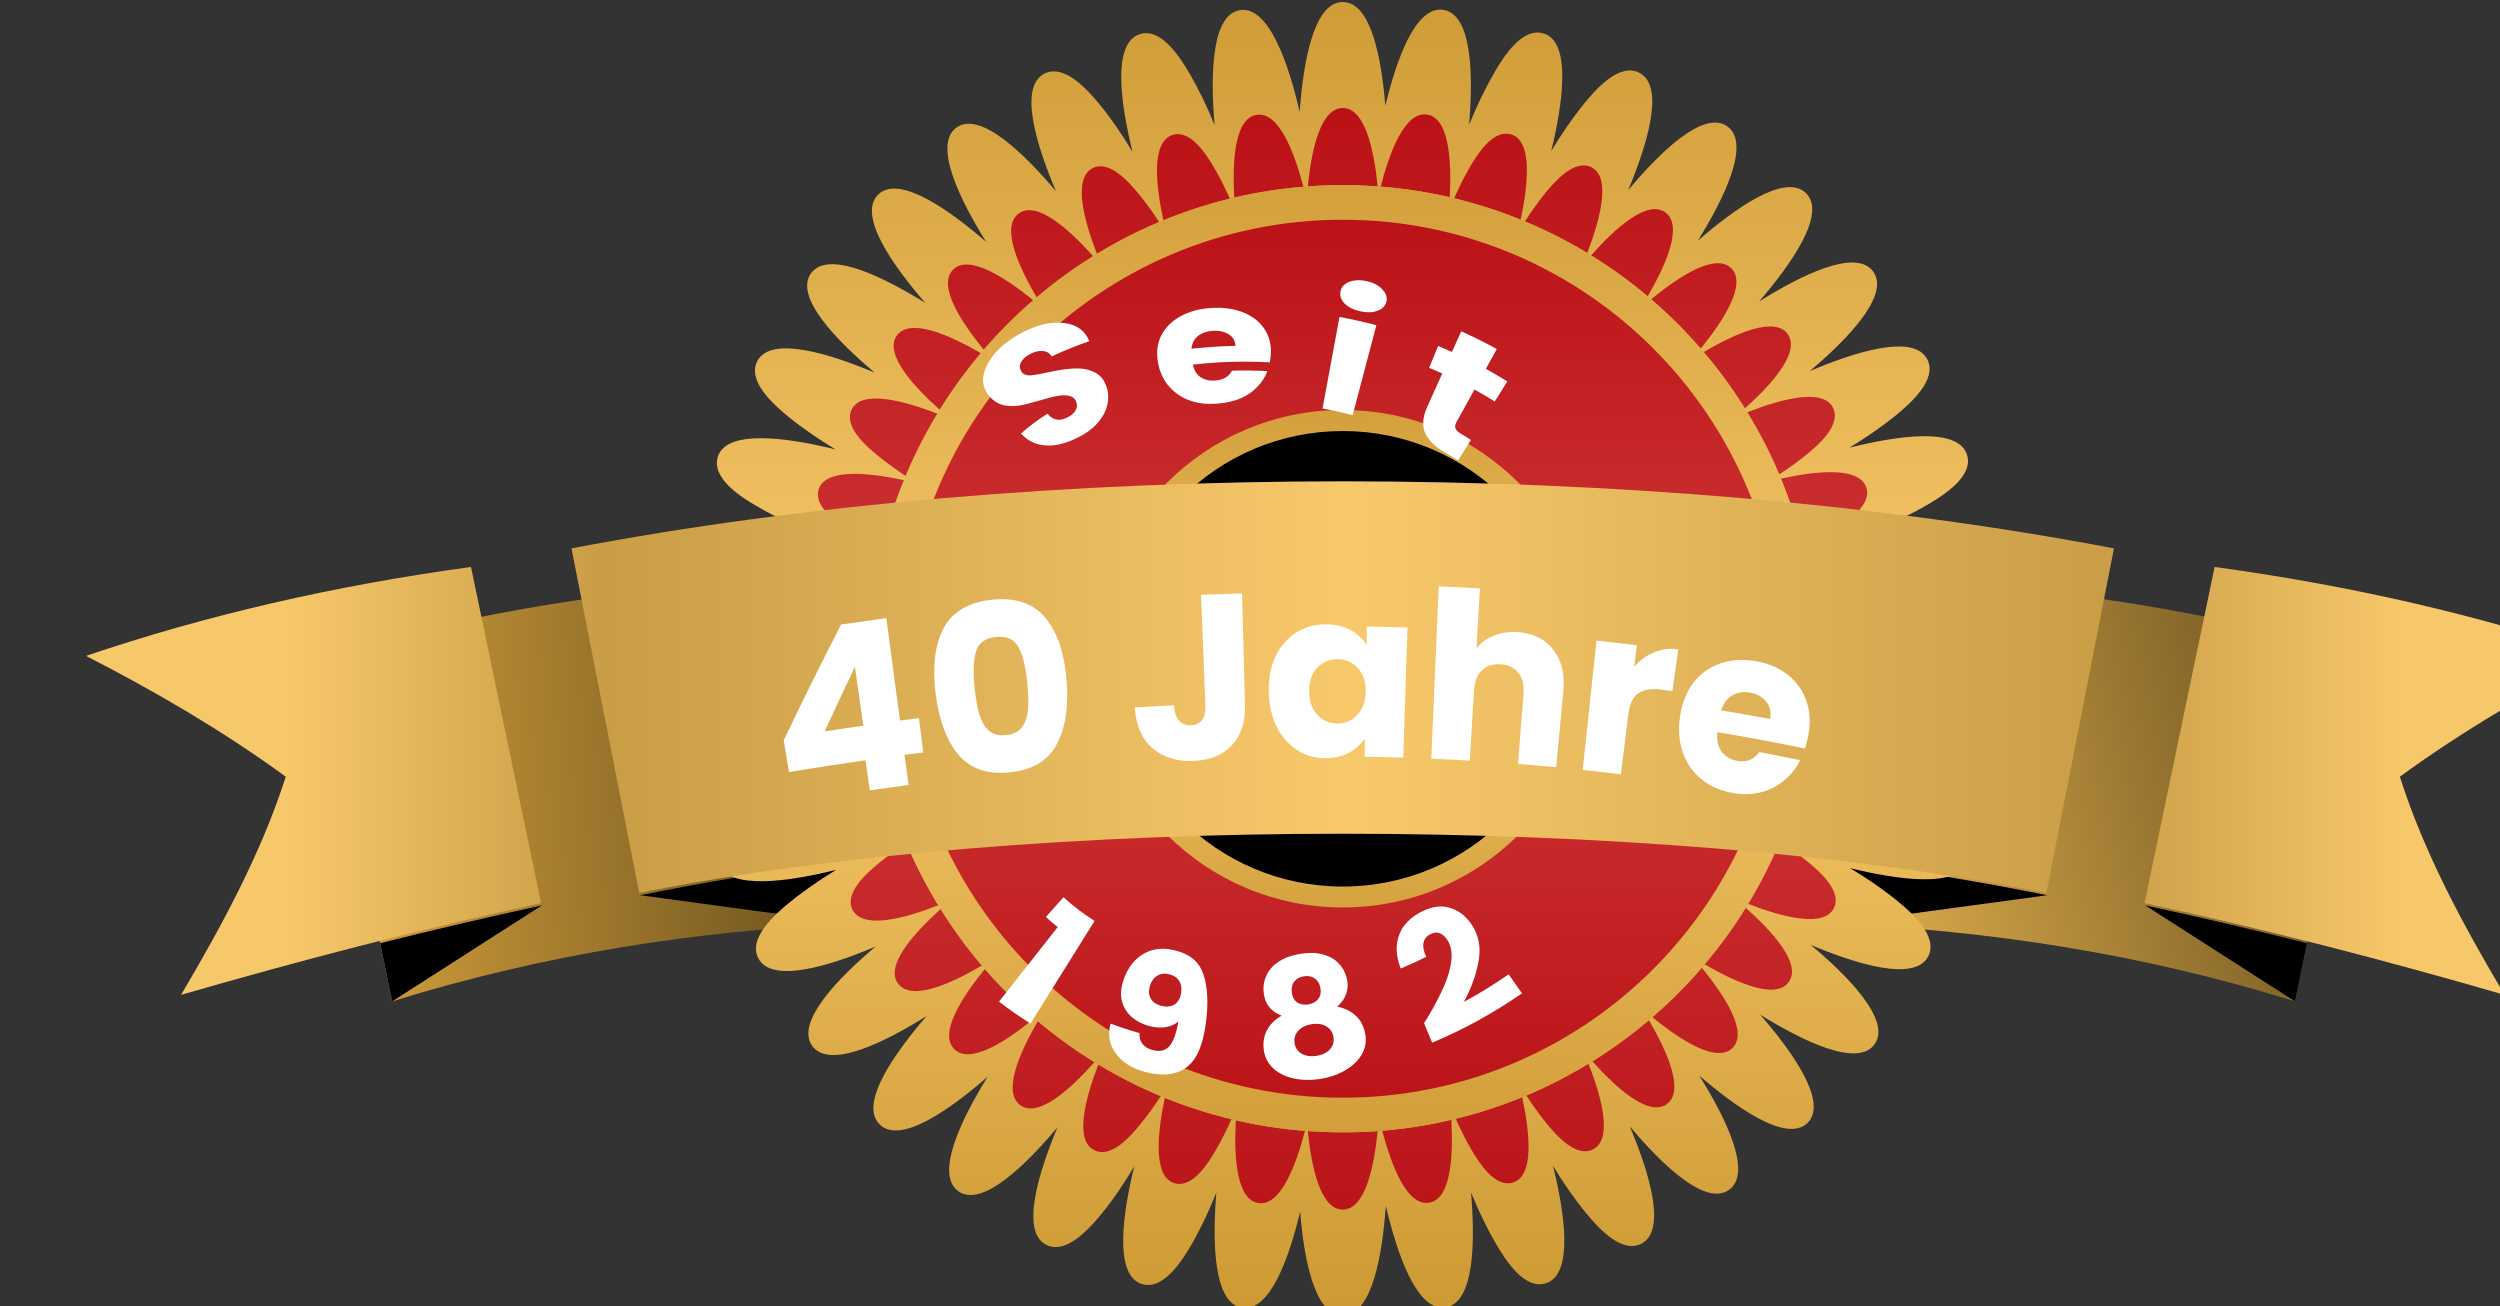 <?xml version="1.0" encoding="UTF-8" standalone="no"?>
<svg
   xmlns:dc="http://purl.org/dc/elements/1.1/"
   xmlns:cc="http://creativecommons.org/ns#"
   xmlns:rdf="http://www.w3.org/1999/02/22-rdf-syntax-ns#"
   xmlns:svg="http://www.w3.org/2000/svg"
   xmlns="http://www.w3.org/2000/svg"
   xmlns:sodipodi="http://sodipodi.sourceforge.net/DTD/sodipodi-0.dtd"
   xmlns:inkscape="http://www.inkscape.org/namespaces/inkscape"
   width="400mm"
   height="209mm"
   viewBox="0 0 400 209"
   version="1.1"
   id="svg1247"
   inkscape:version="1.0.2 (e86c870879, 2021-01-15)"
   sodipodi:docname="banner_40Jahre.svg">
  <rect x="0" y="0" width="400" height="209" fill="#333333" stroke="none"/>
  <defs
     id="defs1241">
    <linearGradient
       id="id7"
       gradientUnits="userSpaceOnUse"
       x1="2473.39"
       y1="9812.93"
       x2="5611.07"
       y2="9629.64">
      <stop
         offset="0"
         style="stop-opacity:1; stop-color:#D29F3B"
         id="stop1258" />
      <stop
         offset="1"
         style="stop-opacity:1; stop-color:#6B511E"
         id="stop1260" />
    </linearGradient>
    <linearGradient
       id="id2"
       gradientUnits="userSpaceOnUse"
       x1="15297.6"
       y1="9354.64"
       x2="12190.1"
       y2="10087.9">
      <stop
         offset="0"
         style="stop-opacity:1; stop-color:#6B521F"
         id="stop1225" />
      <stop
         offset="1"
         style="stop-opacity:1; stop-color:#DBAB4B"
         id="stop1227" />
    </linearGradient>
    <linearGradient
       id="id3"
       gradientUnits="userSpaceOnUse"
       x1="8900.35"
       y1="4691.81"
       x2="8900.35"
       y2="13108.9"
       gradientTransform="matrix(0.329,0,0,0.329,33266.846,11036.76)">
      <stop
         offset="0"
         style="stop-opacity:1; stop-color:#CF9C37"
         id="stop1230" />
      <stop
         offset="0.502"
         style="stop-opacity:1; stop-color:#F8C96B"
         id="stop1232" />
      <stop
         offset="1"
         style="stop-opacity:1; stop-color:#CC9932"
         id="stop1234" />
    </linearGradient>
    <linearGradient
       id="id5"
       gradientUnits="userSpaceOnUse"
       x1="8900.34"
       y1="5371.14"
       x2="8900.34"
       y2="12429.5"
       gradientTransform="matrix(0.329,0,0,0.329,33266.846,11036.76)">
      <stop
         offset="0"
         style="stop-opacity:1; stop-color:#BA1116"
         id="stop1244" />
      <stop
         offset="0.51"
         style="stop-opacity:1; stop-color:#CF3838"
         id="stop1246" />
      <stop
         offset="1"
         style="stop-opacity:1; stop-color:#BA1419"
         id="stop1248" />
    </linearGradient>
    <linearGradient
       id="id1"
       gradientUnits="userSpaceOnUse"
       x1="8900.35"
       y1="5865.31"
       x2="8900.35"
       y2="11935.4"
       gradientTransform="matrix(0.329,0,0,0.329,33266.846,11036.76)">
      <stop
         offset="0"
         style="stop-opacity:1; stop-color:#D3A03C"
         id="stop1218" />
      <stop
         offset="0.502"
         style="stop-opacity:1; stop-color:#F8C86A"
         id="stop1220" />
      <stop
         offset="1"
         style="stop-opacity:1; stop-color:#D19E39"
         id="stop1222" />
    </linearGradient>
    <linearGradient
       id="id4"
       gradientUnits="userSpaceOnUse"
       x1="8900.35"
       y1="6087.27"
       x2="8900.35"
       y2="11713.4"
       gradientTransform="matrix(0.329,0,0,0.329,33266.846,11036.76)">
      <stop
         offset="0"
         style="stop-opacity:1; stop-color:#BB1217"
         id="stop1237" />
      <stop
         offset="0.49"
         style="stop-opacity:1; stop-color:#CF3838"
         id="stop1239" />
      <stop
         offset="1"
         style="stop-opacity:1; stop-color:#BB1418"
         id="stop1241" />
    </linearGradient>
    <linearGradient
       id="id6"
       gradientUnits="userSpaceOnUse"
       x1="8879.46"
       y1="7317.85"
       x2="8921.23"
       y2="10482.8"
       gradientTransform="matrix(0.329,0,0,0.329,33266.846,11036.76)">
      <stop
         offset="0"
         style="stop-opacity:1; stop-color:#D3A03C"
         id="stop1251" />
      <stop
         offset="0.549"
         style="stop-opacity:1; stop-color:#F7C769"
         id="stop1253" />
      <stop
         offset="1"
         style="stop-opacity:1; stop-color:#D4A23E"
         id="stop1255" />
    </linearGradient>
    <linearGradient
       id="id0"
       gradientUnits="userSpaceOnUse"
       x1="2135.28"
       y1="9408.62"
       x2="15665.4"
       y2="9408.62"
       gradientTransform="matrix(0.329,0,0,0.329,33266.846,11036.76)">
      <stop
         offset="0"
         style="stop-opacity:1; stop-color:#F7C86A"
         id="stop1207" />
      <stop
         offset="0.149"
         style="stop-opacity:1; stop-color:#C99D46"
         id="stop1209" />
      <stop
         offset="0.502"
         style="stop-opacity:1; stop-color:#F8C96B"
         id="stop1211" />
      <stop
         offset="0.859"
         style="stop-opacity:1; stop-color:#CA9E47"
         id="stop1213" />
      <stop
         offset="1"
         style="stop-opacity:1; stop-color:#F7C86A"
         id="stop1215" />
    </linearGradient>
    <inkscape:path-effect
       effect="bend_path"
       id="path-effect1478"
       is_visible="true"
       lpeversion="1"
       bendpath="m 448.652,-587.935 c 5.509,-4.667 18.982,-6.891 29.562,-0.188"
       prop_scale="1"
       scale_y_rel="false"
       vertical="false"
       hide_knot="false"
       bendpath-nodetypes="cc" />
    <inkscape:path-effect
       effect="bend_path"
       id="path-effect1530"
       is_visible="true"
       lpeversion="1"
       bendpath="m 492.303,-619.102 c 8.135,7.18 20.43,5.261 27.89,0"
       prop_scale="1"
       scale_y_rel="false"
       vertical="false"
       hide_knot="false"
       bendpath-nodetypes="cc" />
    <inkscape:path-effect
       effect="bend_path"
       id="path-effect1559"
       is_visible="true"
       lpeversion="1"
       bendpath="m 475.124,-639.204 c 16.842,-2.772 40.101,-4.413 61.903,0.14"
       prop_scale="1"
       scale_y_rel="false"
       vertical="false"
       hide_knot="false"
       bendpath-nodetypes="cc" />
  </defs>
  <sodipodi:namedview
     id="base"
     pagecolor="#ffffff"
     bordercolor="#666666"
     borderopacity="1.0"
     inkscape:pageopacity="0.0"
     inkscape:pageshadow="2"
     inkscape:zoom="0.98994949"
     inkscape:cx="1186.9962"
     inkscape:cy="34.720676"
     inkscape:document-units="mm"
     inkscape:current-layer="layer1"
     inkscape:document-rotation="0"
     showgrid="false"
     inkscape:window-width="1485"
     inkscape:window-height="974"
     inkscape:window-x="1938"
     inkscape:window-y="892"
     inkscape:window-maximized="0" />
  <g
     inkscape:label="Ebene 1"
     inkscape:groupmode="layer"
     id="layer1">
    <g
       style="clip-rule:evenodd;fill-rule:evenodd;image-rendering:optimizeQuality;shape-rendering:geometricPrecision;text-rendering:geometricPrecision"
       id="g1372"
       transform="matrix(0.076,0,0,0.076,-2532.849,-60.066)">
      <g
         id="Layer_x0020_1">
        <g
           id="_816439632"
           transform="translate(-37.072,-11783.628)">
          <g
             id="g1301">
            <g
               id="g1285"
               transform="matrix(0.329,0,0,0.329,33266.846,11036.76)">
              <g
                 id="g1277">
                <path
                   class="fil1"
                   d="m 2343,8859 c 1163,-300 1756,-383 2965,-496 l 433,2221 c -979,42 -1957,192 -2936,496 z"
                   id="path1273"
                   style="fill:url(#id7)" />
                <path
                   class="fil2"
                   d="m 2805,11080 958,-614 c -347,75 -692,156 -1035,242 z m 1587,-679 1349,183 -77,-393 c -425,55 -850,124 -1272,210 z"
                   id="path1275" />
              </g>
              <g
                 id="g1283">
                <path
                   class="fil3"
                   d="m 15443,8859 c -1163,-300 -1756,-383 -2965,-496 l -433,2221 c 979,42 1958,192 2936,496 z"
                   id="path1279"
                   style="fill:url(#id2)" />
                <path
                   class="fil4"
                   d="m 14981,11080 -958,-614 c 348,75 692,156 1035,242 z m -1587,-679 -1349,183 77,-393 c 425,55 850,124 1272,210 z"
                   id="path1281" />
              </g>
            </g>
            <path
               class="fil5"
               d="m 36280.522,12796.737 c 22.997,-95.276 63.079,-211.25 122.216,-202.051 61.765,9.528 62.422,142.585 54.208,241.804 15.442,-38.111 33.183,-75.235 52.895,-109.403 18.727,-32.197 58.808,-97.248 104.475,-82.463 59.137,19.055 39.096,150.47 15.441,247.388 21.355,-35.153 44.353,-69.321 69.322,-99.875 23.326,-28.583 73.264,-86.734 115.973,-65.05 55.852,28.254 15.113,155.398 -23.326,247.388 63.737,-76.549 158.355,-170.839 208.95,-134.371 50.595,36.467 -9.527,155.726 -62.093,240.489 75.235,-65.379 183.324,-143.899 227.676,-99.875 44.353,44.024 -33.839,152.441 -98.89,228.005 84.434,-52.895 203.365,-113.674 240.161,-63.079 36.797,50.266 -57.165,145.213 -133.386,209.607 91.991,-39.096 218.806,-80.492 247.389,-24.641 21.683,42.382 -35.811,92.648 -64.393,116.303 -30.554,24.968 -64.722,48.295 -99.547,69.65 96.59,-24.312 228.005,-45.01 247.388,14.455 15.113,45.338 -49.937,86.077 -81.805,104.804 -34.168,20.041 -71.293,37.782 -109.403,53.223 99.546,-8.871 232.604,-8.542 242.46,52.894 9.856,61.765 -116.959,103.49 -214.206,126.159 99.547,6.899 231.619,27.926 231.619,90.348 0,62.422 -131.744,83.777 -231.291,91.333 97.247,22.341 224.392,63.408 214.535,125.173 -9.527,61.765 -142.913,62.422 -242.132,53.88 38.111,15.441 75.564,33.182 109.403,52.895 32.197,18.726 97.247,59.136 82.463,104.475 -19.384,59.465 -150.799,39.096 -247.717,15.441 35.153,21.026 69.321,44.353 99.875,69.321 28.583,23.327 86.406,73.593 64.722,116.303 -28.254,55.523 -155.398,14.784 -247.389,-23.984 76.55,64.065 170.84,158.684 134.372,209.279 -36.796,50.595 -156.055,-9.856 -240.818,-62.422 65.379,75.235 143.9,183.324 99.876,227.676 -44.353,44.024 -152.442,-34.168 -228.006,-99.218 52.895,84.434 113.346,203.693 62.751,240.161 -50.266,36.796 -145.214,-57.166 -209.278,-133.715 38.767,91.991 79.834,219.135 24.311,247.389 -42.71,21.684 -92.647,-36.139 -116.302,-64.722 -24.969,-30.225 -48.295,-64.393 -69.65,-99.547 23.983,96.59 44.681,228.334 -14.784,247.389 -45.338,14.784 -85.748,-49.938 -104.475,-81.806 -20.041,-34.168 -37.782,-71.621 -53.223,-109.403 8.542,99.219 8.213,232.276 -53.552,242.132 -61.436,9.857 -103.161,-117.288 -125.83,-214.206 -6.899,99.218 -27.925,231.29 -90.676,231.29 -59.794,0 -81.806,-120.901 -89.691,-218.806 -22.669,95.276 -63.079,211.579 -122.216,202.379 -61.436,-9.527 -62.422,-142.585 -54.209,-242.132 -15.441,38.111 -32.853,75.564 -52.566,109.732 -18.726,31.868 -58.808,96.918 -104.475,82.463 -59.465,-19.055 -39.424,-150.799 -15.769,-247.718 -21.027,35.482 -44.024,69.65 -68.993,100.204 -23.655,28.583 -73.593,86.406 -116.303,65.051 -55.523,-28.254 -14.784,-155.398 23.655,-247.389 -64.065,76.221 -158.355,170.84 -208.95,134.372 -50.595,-36.796 9.528,-156.056 61.765,-240.818 -75.235,65.707 -182.995,144.228 -227.348,100.204 -44.352,-44.024 33.84,-152.442 98.89,-228.005 -84.434,52.894 -203.365,113.674 -240.49,63.079 -36.796,-50.595 57.166,-145.214 133.387,-209.607 -91.662,39.096 -218.806,80.163 -247.061,24.64 -22.012,-42.381 35.811,-92.647 64.394,-116.302 30.554,-24.969 64.393,-48.295 99.547,-69.65 -96.59,23.983 -228.334,44.681 -247.718,-14.456 -14.784,-45.667 50.267,-86.077 82.135,-104.803 33.839,-20.041 71.292,-37.782 109.074,-53.223 -99.218,8.542 -232.276,8.542 -242.132,-53.223 -9.856,-61.437 116.959,-103.161 214.207,-126.159 -99.547,-6.899 -231.62,-27.597 -231.62,-90.348 -0.328,-62.422 131.744,-83.777 231.291,-91.005 -97.247,-22.34 -224.391,-63.736 -214.535,-125.501 9.527,-61.437 142.585,-62.094 242.132,-53.552 -38.11,-15.77 -75.564,-33.182 -109.731,-53.223 -31.869,-18.398 -96.919,-58.808 -82.135,-104.475 19.055,-59.137 150.799,-39.096 247.718,-15.113 -35.154,-21.354 -69.322,-44.352 -99.876,-69.321 -28.583,-23.655 -86.734,-73.592 -65.05,-116.302 28.254,-55.523 155.398,-14.784 247.388,23.983 -76.22,-64.065 -170.839,-158.684 -134.043,-209.279 36.796,-50.594 155.727,9.857 240.49,62.423 -65.379,-75.235 -143.571,-183.324 -99.547,-227.677 44.024,-44.353 152.441,33.839 227.676,99.218 -52.566,-84.434 -113.017,-203.693 -62.75,-240.489 50.594,-36.796 145.213,57.494 209.607,133.715 -38.768,-91.662 -80.163,-218.806 -24.312,-247.389 42.71,-21.684 92.648,36.139 116.302,64.722 24.969,30.554 48.295,64.722 69.322,99.875 -23.984,-96.918 -44.353,-228.333 15.112,-247.717 45.339,-14.784 85.749,50.266 104.475,82.134 20.041,34.168 37.782,71.293 53.223,109.403 -8.542,-99.218 -8.213,-232.604 53.224,-242.132 61.765,-9.856 103.489,116.959 125.829,214.207 7.228,-99.547 28.255,-231.291 90.677,-231.291 60.122,0 81.806,120.902 89.691,218.478 z"
               id="path1287"
               style="fill:url(#id3);stroke-width:0.329" />
            <path
               class="fil6"
               d="m 36270.666,12966.919 c 19.712,-75.892 51.908,-159.012 97.904,-151.784 45.995,7.228 51.58,95.933 47.638,174.125 -47.31,-10.842 -95.933,-18.398 -145.542,-22.341 z m 154.741,24.64 c 9.856,-22.669 21.026,-44.681 32.854,-65.379 15.769,-26.94 49.609,-81.477 87.719,-68.992 44.024,14.127 35.811,102.832 19.384,179.381 -45.01,-18.398 -91.991,-33.511 -139.957,-45.01 z m 148.827,48.624 c 13.47,-20.698 27.926,-40.739 42.71,-59.465 19.712,-23.984 61.765,-72.607 97.576,-54.538 41.396,21.027 19.055,107.432 -8.871,180.368 -42.052,-25.298 -85.748,-47.31 -131.415,-66.365 z m 139.3,71.621 c 52.238,-58.808 118.602,-117.945 156.384,-90.676 37.782,27.268 2.3,109.074 -37.125,176.753 -37.453,-31.54 -77.206,-60.451 -119.259,-86.077 z m 126.487,92.319 c 60.78,-49.937 135.686,-97.904 168.869,-65.379 32.853,32.854 -15.113,108.418 -64.394,169.197 -32.196,-37.125 -67.021,-71.95 -104.475,-103.818 z m 110.717,111.046 c 67.351,-39.753 149.157,-75.564 176.754,-38.11 27.268,37.781 -31.868,104.475 -90.02,156.712 -25.954,-41.724 -55.194,-81.477 -86.734,-118.602 z m 91.662,126.816 c 72.936,-28.583 159.341,-51.252 180.368,-9.857 18.398,35.811 -29.897,77.864 -53.881,97.576 -18.398,15.113 -38.438,29.568 -59.136,43.038 -19.056,-45.338 -41.725,-89.033 -67.351,-130.757 z m 70.965,139.628 c 76.549,-16.755 165.254,-25.297 179.71,18.727 12.484,38.11 -42.053,72.278 -68.665,87.719 -20.698,12.156 -42.71,23.326 -65.379,33.511 -11.827,-47.966 -27.268,-94.947 -45.666,-139.957 z m 47.966,149.156 c 78.192,-4.599 167.226,0.657 174.454,46.652 7.227,45.996 -75.564,78.521 -151.456,98.562 -3.943,-49.281 -11.828,-97.904 -22.998,-145.214 z m 23.983,154.741 c 77.864,7.885 164.926,26.94 165.255,73.264 0,46.653 -87.063,66.036 -165.255,73.921 1.972,-23.655 2.629,-47.638 2.629,-71.95 0,-25.297 -0.657,-50.266 -2.629,-75.235 z m -0.657,156.713 c 75.892,19.712 159.012,52.237 151.785,98.233 -7.228,45.995 -96.262,51.58 -174.454,47.309 11.17,-47.309 18.727,-95.933 22.669,-145.542 z m -24.64,154.741 c 22.669,9.856 44.681,21.026 65.05,33.182 26.94,15.442 81.478,49.281 68.993,87.391 -14.127,44.353 -102.832,35.811 -179.381,19.384 18.398,-45.01 33.511,-91.99 45.338,-139.957 z m -48.952,148.828 c 20.698,13.47 40.738,27.597 59.137,42.709 23.983,19.713 72.606,61.766 54.537,97.576 -21.027,41.396 -107.432,19.055 -180.367,-9.199 25.297,-41.724 47.638,-85.748 66.693,-131.086 z m -71.95,139.3 c 58.48,51.908 117.945,118.602 90.676,156.383 -27.268,37.782 -109.403,1.972 -177.081,-37.453 31.868,-37.453 60.779,-77.206 86.405,-118.93 z m -92.319,126.158 c 49.609,60.779 97.576,136.015 64.722,168.868 -32.854,32.854 -108.089,-15.112 -168.868,-64.722 37.124,-31.868 71.949,-66.693 104.146,-104.146 z m -111.374,110.389 c 39.424,67.678 75.235,149.484 37.782,176.753 -37.782,27.268 -104.475,-31.868 -156.713,-90.019 41.724,-25.955 81.477,-55.195 118.931,-86.734 z m -127.144,91.662 c 28.582,72.935 50.923,159.34 9.527,180.367 -35.81,18.398 -77.863,-30.226 -97.575,-54.209 -15.113,-18.398 -29.24,-38.439 -42.71,-59.137 45.338,-19.055 89.033,-41.724 130.758,-67.021 z m -139.629,70.635 c 16.427,76.549 25.298,165.255 -19.055,179.382 -38.11,12.484 -71.95,-42.053 -87.72,-68.665 -12.155,-20.697 -22.997,-42.709 -33.182,-65.379 47.967,-11.498 94.619,-26.94 139.957,-45.338 z m -149.156,47.638 c 4.271,78.192 -0.986,167.226 -46.981,174.454 -45.995,7.227 -78.52,-75.893 -98.561,-151.456 49.609,-4.271 98.233,-11.828 145.542,-22.998 z m -155.07,23.655 c -7.885,77.863 -26.94,165.254 -73.592,165.254 -46.324,0 -65.708,-87.391 -73.593,-165.254 24.312,1.643 48.953,2.628 73.593,2.628 24.969,0 49.281,-0.657 73.592,-2.628 z m -153.098,-0.329 c -19.712,75.564 -52.238,159.013 -98.233,151.785 -45.667,-7.228 -51.58,-95.933 -47.309,-174.125 47.309,10.842 95.933,18.398 145.542,22.34 z m -154.741,-24.64 c -10.185,22.669 -21.027,44.681 -33.183,65.379 -15.441,26.612 -49.28,81.477 -87.391,68.993 -44.352,-14.127 -35.81,-102.832 -19.712,-179.382 45.338,18.398 91.991,33.183 140.286,45.01 z m -148.828,-48.624 c -13.47,20.698 -27.926,40.739 -43.038,59.137 -19.384,24.312 -61.437,72.936 -97.248,54.537 -41.395,-20.697 -19.383,-107.103 8.871,-180.367 41.724,25.298 85.748,47.638 131.415,66.693 z m -139.629,-71.621 c -51.908,58.48 -118.602,117.945 -156.055,90.677 -37.782,-27.269 -2.3,-109.075 36.796,-176.754 37.454,31.54 77.535,60.123 119.259,86.077 z m -126.487,-92.319 c -60.45,49.609 -135.686,97.904 -168.539,65.051 -32.854,-32.854 14.784,-108.089 64.393,-168.869 32.197,37.125 67.022,71.621 104.146,103.818 z m -110.388,-111.046 c -67.679,39.754 -149.156,75.564 -176.753,37.782 -27.269,-37.453 31.539,-104.146 90.019,-156.712 25.954,42.053 54.866,81.477 86.734,118.93 z m -91.991,-126.815 c -72.935,28.583 -159.012,50.923 -180.367,9.528 -18.069,-35.483 30.226,-77.535 54.209,-97.248 18.398,-15.441 38.439,-29.568 59.137,-43.367 19.055,45.667 41.724,89.363 67.021,131.087 z m -70.635,-139.957 c -76.55,16.755 -165.255,25.626 -179.71,-18.398 -12.485,-38.111 42.052,-72.279 68.664,-88.048 20.698,-12.156 42.71,-22.998 65.379,-33.183 11.827,47.967 26.94,94.619 45.667,139.629 z m -47.967,-148.828 c -78.192,4.271 -167.225,-0.657 -174.453,-46.652 -7.557,-45.995 75.563,-78.849 151.127,-98.89 4.271,49.609 12.156,98.233 23.326,145.542 z m -23.983,-155.069 c -77.863,-7.557 -165.254,-26.612 -165.254,-73.264 0,-46.324 87.062,-65.708 164.925,-73.921 -1.642,23.983 -2.628,47.966 -2.628,71.949 0,25.298 0.986,50.595 2.957,75.236 z m 0.329,-156.384 c -75.564,-20.041 -158.684,-52.566 -151.456,-98.233 7.227,-45.995 95.933,-51.581 174.125,-47.31 -10.842,47.31 -18.399,95.933 -22.669,145.543 z m 24.968,-154.742 c -22.669,-10.184 -44.681,-21.026 -65.379,-33.182 -26.611,-15.77 -81.148,-49.609 -68.993,-87.719 14.456,-44.024 103.161,-35.482 179.711,-19.056 -18.399,45.01 -33.511,91.662 -45.339,139.957 z m 48.952,-148.827 c -20.697,-13.47 -40.738,-27.926 -59.136,-43.039 -24.312,-19.712 -72.607,-61.436 -54.538,-97.247 21.027,-41.395 107.432,-19.055 180.368,9.199 -25.298,41.725 -47.638,85.42 -66.694,131.087 z m 71.622,-139.3 c -58.48,-52.238 -117.617,-118.931 -90.348,-156.384 27.268,-37.782 109.074,-1.971 176.753,37.125 -31.54,37.453 -60.451,77.535 -86.405,119.259 z m 92.647,-126.487 c -49.609,-60.451 -97.575,-135.686 -64.722,-168.54 32.854,-32.854 108.089,15.113 168.869,64.393 -37.454,32.197 -71.95,67.022 -104.147,104.147 z m 111.375,-110.06 c -39.753,-67.679 -75.564,-149.485 -37.782,-176.753 37.453,-27.598 104.475,31.539 156.712,90.019 -42.053,25.954 -81.806,54.866 -118.93,86.734 z m 126.815,-91.662 c -28.254,-73.264 -50.595,-159.341 -9.199,-180.367 35.482,-18.398 77.535,30.225 97.247,54.208 15.113,18.398 29.569,38.439 43.039,59.137 -45.339,19.055 -89.363,41.396 -131.087,67.022 z m 139.957,-70.636 c -16.755,-76.549 -25.297,-165.254 19.055,-179.71 38.111,-12.484 71.95,42.053 87.72,68.993 12.156,20.369 22.997,42.381 33.182,65.05 -47.966,11.828 -94.947,27.269 -139.957,45.667 z m 149.156,-47.966 c -4.271,-78.192 0.986,-166.897 46.981,-174.125 45.995,-7.557 78.521,75.563 98.561,151.456 -49.609,3.942 -98.232,11.827 -145.542,22.669 z m 154.741,-23.326 c 7.885,-78.192 27.269,-165.255 73.593,-165.255 46.652,0 65.707,87.063 73.592,165.255 -24.311,-1.972 -48.623,-2.957 -73.592,-2.957 -24.64,0 -49.281,0.985 -73.593,2.957 z"
               id="path1289"
               style="fill:url(#id5);stroke-width:0.329" />
            <path
               class="fil7"
               d="m 36190.831,12963.634 c 550.957,0 997.112,446.482 997.112,997.111 0,550.958 -446.155,997.112 -997.112,997.112 -550.629,0 -997.112,-446.154 -997.112,-997.112 0,-550.629 446.483,-997.111 997.112,-997.111 z"
               id="path1291"
               style="fill:url(#id1);stroke-width:0.329" />
            <path
               class="fil8"
               d="m 36190.831,13036.569 c 510.547,0 924.176,413.957 924.176,924.176 0,510.548 -413.629,924.177 -924.176,924.177 -510.219,0 -924.177,-413.629 -924.177,-924.177 0,-510.219 413.958,-924.176 924.177,-924.176 z"
               id="path1293"
               style="fill:url(#id4);stroke-width:0.329" />
            <path
               class="fil9"
               d="m 36190.831,13437.056 c 289.442,0 523.689,234.576 523.689,523.689 0,289.442 -234.247,523.689 -523.689,523.689 -289.113,0 -523.689,-234.247 -523.689,-523.689 0,-289.113 234.576,-523.689 523.689,-523.689 z"
               id="path1295"
               style="fill:url(#id6);stroke-width:0.329" />
            <path
               class="fil10"
               d="m 36190.831,13481.409 c 264.801,0 479.665,214.535 479.665,479.336 0,264.802 -214.864,479.665 -479.665,479.665 -264.801,0 -479.337,-214.863 -479.337,-479.665 0,-264.801 214.536,-479.336 479.337,-479.336 z"
               id="path1297"
               style="stroke-width:0.329" />
            <path
               class="fil11"
               d="m 38836.873,13954.832 c -251.66,-85.42 -522.046,-147.842 -810.502,-187.267 l -147.514,707.67 c 255.931,55.195 508.248,120.902 757.937,193.181 -88.048,-148.499 -169.526,-299.298 -220.449,-459.296 133.386,-97.247 274.986,-179.71 420.528,-254.288 z m -5291.756,0 c 251.66,-85.42 521.718,-147.842 810.503,-187.267 l 147.513,707.67 c -255.931,55.195 -508.248,120.902 -757.936,193.181 87.719,-148.499 169.197,-299.298 220.448,-459.296 -133.386,-97.247 -274.986,-179.71 -420.528,-254.288 z m 1022.081,-226.363 c 986.27,-188.252 2261.324,-188.252 3247.266,0 l -142.257,725.411 c -822.001,-166.24 -2140.423,-166.24 -2962.424,0 z"
               id="path1299"
               style="fill:url(#id0);stroke-width:0.329" />
          </g>
        </g>
      </g>
    </g>
    <g
       aria-label="S e i t"
       transform="matrix(2.667,0,0,2.667,-1036.197,1633.404)"
       id="text9288-3-3-3-8"
       style="font-style:normal;font-variant:normal;font-weight:normal;font-stretch:normal;font-size:10px;line-height:1.25;font-family:'Noto Sans Cham';-inkscape-font-specification:'Noto Sans Cham';letter-spacing:0px;word-spacing:0px;white-space:pre;inline-size:27.227;fill:#ffffff;fill-opacity:1;stroke:none;stroke-width:0.75"
       inkscape:path-effect="#path-effect1478">
      <path
         d="m 453.256,-586.236 c -0.432,0.225 -0.835,0.378 -1.242,0.459 -0.405,0.081 -0.795,0.079 -1.185,-0.017 -0.384,-0.1 -0.742,-0.308 -1.053,-0.646 0.494,-0.441 1.026,-0.837 1.591,-1.191 0.161,0.203 0.349,0.32 0.558,0.356 0.207,0.031 0.419,-0.016 0.647,-0.137 0.235,-0.125 0.399,-0.267 0.492,-0.435 0.09,-0.174 0.096,-0.355 0.01,-0.541 -0.072,-0.156 -0.193,-0.258 -0.365,-0.302 -0.165,-0.046 -0.354,-0.058 -0.565,-0.031 -0.202,0.023 -0.491,0.08 -0.85,0.184 -0.532,0.149 -0.958,0.275 -1.323,0.363 -0.359,0.086 -0.72,0.107 -1.093,0.059 -0.371,-0.048 -0.709,-0.229 -0.996,-0.563 -0.425,-0.495 -0.514,-1.097 -0.173,-1.808 0.333,-0.709 1.006,-1.391 1.992,-1.935 1.001,-0.552 1.92,-0.748 2.679,-0.649 0.759,0.093 1.248,0.477 1.499,1.088 -0.771,0.262 -1.526,0.567 -2.261,0.918 -0.113,-0.196 -0.288,-0.307 -0.531,-0.326 -0.245,-0.025 -0.517,0.041 -0.806,0.201 -0.249,0.138 -0.42,0.304 -0.51,0.49 -0.094,0.181 -0.084,0.358 0.025,0.531 0.119,0.191 0.331,0.263 0.632,0.231 0.308,-0.033 0.731,-0.125 1.315,-0.249 0.576,-0.116 1.062,-0.161 1.431,-0.161 0.381,-0.003 0.737,0.083 1.06,0.253 0.324,0.171 0.546,0.461 0.678,0.861 0.126,0.381 0.127,0.762 0.024,1.141 -0.096,0.378 -0.295,0.72 -0.583,1.042 -0.289,0.322 -0.652,0.583 -1.096,0.815 z"
         style="font-style:normal;font-variant:normal;font-weight:bold;font-stretch:normal;font-size:10px;font-family:Poppins;-inkscape-font-specification:'Poppins, Bold';font-variant-ligatures:normal;font-variant-caps:normal;font-variant-numeric:normal;font-variant-east-asian:normal"
         id="path1469"
         inkscape:original-d="m 453.78305,-584.08759 q -0.77,0 -1.38,-0.25 -0.61,-0.25 -0.98,-0.74 -0.36,-0.49 -0.38,-1.18 h 1.82 q 0.04,0.39 0.27,0.6 0.23,0.2 0.6,0.2 0.38,0 0.6,-0.17 0.22,-0.18 0.22,-0.49 0,-0.26 -0.18,-0.43 -0.17,-0.17 -0.43,-0.28 -0.25,-0.11 -0.72,-0.25 -0.68,-0.21 -1.11,-0.42 -0.43,-0.21 -0.74,-0.62 -0.31,-0.41 -0.31,-1.07 0,-0.98 0.71,-1.53 0.71,-0.56 1.85,-0.56 1.16,0 1.87,0.56 0.71,0.55 0.76,1.54 h -1.85 q -0.02,-0.34 -0.25,-0.53 -0.23,-0.2 -0.59,-0.2 -0.31,0 -0.5,0.17 -0.19,0.16 -0.19,0.47 0,0.34 0.32,0.53 0.32,0.19 1,0.41 0.68,0.23 1.1,0.44 0.43,0.21 0.74,0.61 0.31,0.4 0.31,1.03 0,0.6 -0.31,1.09 -0.3,0.49 -0.88,0.78 -0.58,0.29 -1.37,0.29 z" />
      <path
         d="m 464.766,-591.21 c -0.009,0.16 -0.03,0.326 -0.063,0.498 -1.027,-0.055 -2.057,-0.054 -3.083,0.002 -0.51,0.034 -1.021,0.078 -1.531,0.133 0.067,0.344 0.225,0.598 0.467,0.762 0.25,0.157 0.538,0.22 0.871,0.193 0.089,-0.007 0.172,-0.02 0.251,-0.037 0,0 0,0 0,0 0.353,-0.072 0.604,-0.254 0.755,-0.554 0.708,-0.019 1.416,-0.011 2.124,0.024 -0.127,0.361 -0.337,0.682 -0.622,0.968 -0.278,0.286 -0.617,0.51 -1.017,0.681 -0.354,0.151 -0.738,0.243 -1.162,0.282 -0.057,0.007 -0.116,0.014 -0.174,0.019 -0.609,0.055 -1.155,-0.002 -1.656,-0.177 -0.5,-0.174 -0.919,-0.453 -1.26,-0.842 -0.34,-0.388 -0.571,-0.87 -0.671,-1.446 -0.101,-0.578 -0.048,-1.107 0.18,-1.587 0.236,-0.481 0.622,-0.879 1.154,-1.176 0.533,-0.297 1.173,-0.471 1.901,-0.508 0.069,-0.004 0.138,-0.006 0.206,-0.007 0.633,-0.016 1.205,0.083 1.703,0.286 0.552,0.226 0.969,0.562 1.249,0.994 0.289,0.433 0.408,0.931 0.378,1.491 z m -2.126,-0.488 c -0.006,-0.293 -0.133,-0.525 -0.391,-0.691 -0.205,-0.132 -0.451,-0.205 -0.735,-0.217 -0.072,-0.003 -0.147,-0.003 -0.224,0.002 -0.363,0.022 -0.666,0.129 -0.904,0.318 -0.229,0.189 -0.355,0.441 -0.382,0.755 0.521,-0.054 1.043,-0.096 1.562,-0.128 0.357,-0.02 0.715,-0.033 1.072,-0.04 z"
         style="font-style:normal;font-variant:normal;font-weight:bold;font-stretch:normal;font-size:10px;font-family:Poppins;-inkscape-font-specification:'Poppins, Bold';font-variant-ligatures:normal;font-variant-caps:normal;font-variant-numeric:normal;font-variant-east-asian:normal"
         id="path1471"
         inkscape:original-d="m 464.77304,-587.03759 q 0,0.24 -0.03,0.5 h -3.87 q 0.04,0.52 0.33,0.8 0.3,0.27 0.73,0.27 0.64,0 0.89,-0.54 h 1.82 q -0.14,0.55 -0.51,0.99 -0.36,0.44 -0.91,0.69 -0.55,0.25 -1.23,0.25 -0.82,0 -1.46,-0.35 -0.64,-0.35 -1,-1 -0.36,-0.65 -0.36,-1.52 0,-0.87 0.35,-1.52 0.36,-0.65 1,-1 0.64,-0.35 1.47,-0.35 0.81,0 1.44,0.34 0.63,0.34 0.98,0.97 0.36,0.63 0.36,1.47 z m -1.75,-0.45 q 0,-0.44 -0.3,-0.7 -0.3,-0.26 -0.75,-0.26 -0.43,0 -0.73,0.25 -0.29,0.25 -0.36,0.71 z" />
      <path
         d="m 470.129,-593.773 c -0.395,-0.089 -0.704,-0.239 -0.93,-0.459 -0.216,-0.225 -0.305,-0.463 -0.259,-0.72 0.047,-0.263 0.214,-0.457 0.506,-0.578 0.303,-0.125 0.668,-0.144 1.087,-0.049 0.41,0.092 0.723,0.264 0.935,0.504 0.223,0.237 0.295,0.486 0.226,0.743 -0.068,0.251 -0.255,0.427 -0.555,0.535 -0.29,0.104 -0.624,0.11 -1.011,0.023 z m 0.968,0.834 -1.422,5.395 c -0.596,-0.155 -1.199,-0.289 -1.807,-0.401 l 1.017,-5.491 c 0.743,0.138 1.481,0.304 2.212,0.497 z"
         style="font-style:normal;font-variant:normal;font-weight:bold;font-stretch:normal;font-size:10px;font-family:Poppins;-inkscape-font-specification:'Poppins, Bold';font-variant-ligatures:normal;font-variant-caps:normal;font-variant-numeric:normal;font-variant-east-asian:normal"
         id="path1473"
         inkscape:original-d="m 468.65303,-590.31759 q -0.45,0 -0.74,-0.26 -0.28,-0.27 -0.28,-0.66 0,-0.4 0.28,-0.66 0.29,-0.27 0.74,-0.27 0.44,0 0.72,0.27 0.29,0.26 0.29,0.66 0,0.39 -0.29,0.66 -0.28,0.26 -0.72,0.26 z m 0.85,0.58 v 5.58 h -1.71 v -5.58 z" />
      <path
         d="m 476.773,-586.059 -0.77,1.229 c -0.259,-0.164 -0.522,-0.323 -0.789,-0.476 -0.57,-0.327 -0.959,-0.688 -1.17,-1.121 -0.206,-0.436 -0.184,-0.97 0.097,-1.595 l 0.909,-2.021 c -0.261,-0.117 -0.524,-0.23 -0.788,-0.339 l 0.54,-1.311 c 0.278,0.115 0.555,0.234 0.829,0.357 l 0.557,-1.238 c 0.724,0.326 1.436,0.68 2.134,1.064 l -0.656,1.189 c 0.435,0.24 0.865,0.492 1.288,0.755 l -0.753,1.203 c -0.4,-0.25 -0.807,-0.489 -1.22,-0.717 l -1.081,1.959 c -0.08,0.146 -0.098,0.273 -0.055,0.381 0.043,0.108 0.157,0.214 0.338,0.321 0.198,0.117 0.394,0.236 0.589,0.359 z"
         style="font-style:normal;font-variant:normal;font-weight:bold;font-stretch:normal;font-size:10px;font-family:Poppins;-inkscape-font-specification:'Poppins, Bold';font-variant-ligatures:normal;font-variant-caps:normal;font-variant-numeric:normal;font-variant-east-asian:normal"
         id="path1475"
         inkscape:original-d="m 475.97302,-585.60759 v 1.45 h -0.87 q -0.93,0 -1.45,-0.45 -0.52,-0.46 -0.52,-1.49 v -2.22 h -0.68 v -1.42 h 0.68 v -1.36 h 1.71 v 1.36 h 1.12 v 1.42 h -1.12 v 2.24 q 0,0.25 0.12,0.36 0.12,0.11 0.4,0.11 z" />
    </g>
    <g
       aria-label="1 9 8 2"
       transform="matrix(2.667,0,0,2.667,-1149.055,1802.122)"
       id="text9288-3-3-9"
       style="font-style:normal;font-variant:normal;font-weight:normal;font-stretch:normal;font-size:10px;line-height:1.25;font-family:'Noto Sans Cham';-inkscape-font-specification:'Noto Sans Cham';letter-spacing:0px;word-spacing:0px;fill:#ffffff;fill-opacity:1;stroke:none;stroke-width:0.75"
       inkscape:path-effect="#path-effect1530">
      <path
         d="m 493.586,-620.699 1.06,-1.186 c 0.569,0.529 1.194,1.002 1.862,1.42 l -3.843,6.159 c -0.648,-0.403 -1.278,-0.841 -1.889,-1.314 l 3.52,-4.474 c -0.244,-0.194 -0.481,-0.396 -0.711,-0.606 z"
         style="font-style:normal;font-variant:normal;font-weight:bold;font-stretch:normal;font-size:10px;font-family:Poppins;-inkscape-font-specification:'Poppins, Bold';font-variant-ligatures:normal;font-variant-caps:normal;font-variant-numeric:normal;font-variant-east-asian:normal;stroke-width:0.75"
         id="path1521"
         inkscape:original-d="m 492.30268,-621.14713 v -1.59 h 2.77 v 7.3 h -1.78 v -5.71 z" />
      <path
         d="m 499.203,-613.735 c -0.031,0.536 0.25,0.895 0.852,1.035 0.412,0.096 0.737,-0.001 0.964,-0.277 0.229,-0.278 0.398,-0.764 0.523,-1.463 -0.194,0.176 -0.442,0.293 -0.743,0.345 -0.3,0.053 -0.625,0.037 -0.967,-0.051 -0.465,-0.12 -0.853,-0.325 -1.153,-0.603 -0.298,-0.285 -0.483,-0.63 -0.558,-1.026 -0.066,-0.401 -0.001,-0.831 0.178,-1.297 0.176,-0.459 0.423,-0.825 0.723,-1.104 0.306,-0.278 0.647,-0.46 1.024,-0.553 0.383,-0.091 0.785,-0.083 1.225,0.02 0.843,0.197 1.397,0.58 1.683,1.241 0.281,0.65 0.393,1.583 0.272,2.768 -0.088,0.867 -0.247,1.569 -0.5,2.115 -0.243,0.538 -0.614,0.925 -1.116,1.145 -0.493,0.22 -1.151,0.256 -1.94,0.07 -0.624,-0.148 -1.129,-0.396 -1.501,-0.72 -0.365,-0.322 -0.6,-0.683 -0.712,-1.069 -0.105,-0.384 -0.096,-0.765 0.012,-1.143 0.569,0.213 1.148,0.403 1.733,0.568 z m 1.364,-1.622 c 0.288,0.068 0.538,0.034 0.741,-0.096 0.205,-0.137 0.331,-0.351 0.385,-0.641 0.059,-0.315 0.018,-0.574 -0.113,-0.776 -0.132,-0.203 -0.332,-0.333 -0.605,-0.396 -0.273,-0.064 -0.51,-0.033 -0.72,0.097 -0.201,0.125 -0.348,0.332 -0.433,0.627 -0.08,0.275 -0.063,0.523 0.056,0.743 0.128,0.215 0.359,0.366 0.688,0.443 z"
         style="font-style:normal;font-variant:normal;font-weight:bold;font-stretch:normal;font-size:10px;font-family:Poppins;-inkscape-font-specification:'Poppins, Bold';font-variant-ligatures:normal;font-variant-caps:normal;font-variant-numeric:normal;font-variant-east-asian:normal;stroke-width:0.75"
         id="path1523"
         inkscape:original-d="m 500.20268,-617.57713 q 0.15,0.79 0.92,0.79 0.53,0 0.75,-0.47 0.22,-0.47 0.22,-1.53 -0.22,0.31 -0.6,0.48 -0.38,0.17 -0.85,0.17 -0.64,0 -1.14,-0.26 -0.5,-0.27 -0.79,-0.79 -0.28,-0.53 -0.28,-1.28 0,-0.74 0.3,-1.29 0.31,-0.55 0.87,-0.85 0.57,-0.3 1.34,-0.3 1.48,0 2.07,0.92 0.59,0.92 0.59,2.71 0,1.3 -0.24,2.15 -0.23,0.84 -0.79,1.28 -0.55,0.44 -1.51,0.44 -0.76,0 -1.3,-0.3 -0.53,-0.3 -0.82,-0.79 -0.28,-0.49 -0.32,-1.08 z m 0.83,-1.91 q 0.42,0 0.67,-0.25 0.25,-0.26 0.25,-0.7 0,-0.48 -0.26,-0.74 -0.26,-0.26 -0.7,-0.26 -0.44,0 -0.7,0.27 -0.25,0.26 -0.25,0.72 0,0.43 0.25,0.7 0.26,0.26 0.74,0.26 z" />
      <path
         d="m 507.731,-614.781 c -0.7,-0.269 -1.047,-0.78 -1.088,-1.491 -0.021,-0.359 0.054,-0.691 0.212,-0.996 0.158,-0.312 0.405,-0.568 0.739,-0.777 0.333,-0.216 0.746,-0.358 1.248,-0.44 0.503,-0.082 0.936,-0.079 1.316,0.021 0.383,0.092 0.7,0.257 0.948,0.503 0.247,0.239 0.422,0.53 0.517,0.878 0.094,0.348 0.092,0.673 -0.015,0.977 -0.101,0.302 -0.282,0.564 -0.545,0.783 0.412,0.083 0.76,0.241 1.044,0.484 0.281,0.235 0.482,0.547 0.591,0.939 0.127,0.456 0.105,0.89 -0.083,1.298 -0.189,0.401 -0.51,0.751 -0.964,1.036 -0.446,0.283 -0.979,0.48 -1.587,0.578 -0.608,0.099 -1.18,0.081 -1.701,-0.045 -0.513,-0.127 -0.924,-0.358 -1.231,-0.679 -0.307,-0.328 -0.466,-0.731 -0.489,-1.204 -0.021,-0.413 0.071,-0.774 0.263,-1.086 0.192,-0.319 0.468,-0.576 0.826,-0.778 z m 2.325,-1.667 c -0.053,-0.268 -0.174,-0.459 -0.356,-0.573 -0.177,-0.123 -0.389,-0.162 -0.639,-0.121 -0.25,0.041 -0.442,0.146 -0.577,0.319 -0.129,0.172 -0.178,0.394 -0.144,0.665 0.033,0.258 0.14,0.453 0.325,0.583 0.184,0.123 0.41,0.165 0.671,0.122 0.262,-0.043 0.462,-0.157 0.596,-0.339 0.135,-0.182 0.174,-0.401 0.123,-0.656 z m -0.526,2.18 c -0.339,0.055 -0.6,0.179 -0.79,0.379 -0.19,0.193 -0.271,0.437 -0.236,0.735 0.033,0.278 0.166,0.495 0.405,0.645 0.246,0.149 0.559,0.197 0.93,0.137 0.371,-0.06 0.644,-0.203 0.815,-0.42 0.179,-0.219 0.236,-0.466 0.18,-0.74 -0.059,-0.288 -0.213,-0.494 -0.456,-0.623 -0.236,-0.131 -0.516,-0.167 -0.848,-0.113 z"
         style="font-style:normal;font-variant:normal;font-weight:bold;font-stretch:normal;font-size:10px;font-family:Poppins;-inkscape-font-specification:'Poppins, Bold';font-variant-ligatures:normal;font-variant-caps:normal;font-variant-numeric:normal;font-variant-east-asian:normal;stroke-width:0.75"
         id="path1525"
         inkscape:original-d="m 507.83267,-619.35713 q -0.94,-0.5 -0.94,-1.57 0,-0.54 0.28,-0.98 0.28,-0.45 0.85,-0.71 0.57,-0.27 1.4,-0.27 0.83,0 1.39,0.27 0.57,0.26 0.85,0.71 0.28,0.44 0.28,0.98 0,0.54 -0.26,0.94 -0.25,0.4 -0.68,0.63 0.54,0.26 0.83,0.72 0.29,0.45 0.29,1.06 0,0.71 -0.36,1.23 -0.36,0.51 -0.98,0.78 -0.61,0.27 -1.36,0.27 -0.75,0 -1.37,-0.27 -0.61,-0.27 -0.97,-0.78 -0.36,-0.52 -0.36,-1.23 0,-0.62 0.29,-1.07 0.29,-0.46 0.82,-0.71 z m 2.45,-1.31 q 0,-0.41 -0.24,-0.63 -0.23,-0.23 -0.62,-0.23 -0.39,0 -0.63,0.23 -0.23,0.23 -0.23,0.64 0,0.39 0.24,0.62 0.24,0.22 0.62,0.22 0.38,0 0.62,-0.23 0.24,-0.23 0.24,-0.62 z m -0.86,2.05 q -0.47,0 -0.76,0.26 -0.29,0.25 -0.29,0.7 0,0.42 0.28,0.69 0.29,0.27 0.77,0.27 0.48,0 0.75,-0.27 0.28,-0.27 0.28,-0.69 0,-0.44 -0.29,-0.7 -0.28,-0.26 -0.74,-0.26 z" />
      <path
         d="m 516.272,-614.329 c 0.175,-0.269 0.25,-0.393 0.234,-0.372 0.476,-0.791 0.802,-1.459 1.008,-1.948 0.215,-0.5 0.345,-0.986 0.397,-1.452 0.053,-0.466 -0.022,-0.853 -0.204,-1.163 -0.138,-0.235 -0.302,-0.387 -0.486,-0.458 -0.185,-0.071 -0.383,-0.046 -0.6,0.072 -0.217,0.118 -0.344,0.293 -0.385,0.531 -0.038,0.229 0.018,0.499 0.173,0.809 -0.502,0.252 -1.014,0.486 -1.533,0.703 -0.206,-0.528 -0.277,-1.012 -0.229,-1.447 0.054,-0.438 0.199,-0.81 0.433,-1.122 0.24,-0.315 0.54,-0.568 0.909,-0.77 0.635,-0.348 1.196,-0.465 1.734,-0.329 0.539,0.131 1.007,0.452 1.378,0.989 0.405,0.586 0.583,1.275 0.469,2.08 -0.117,0.796 -0.406,1.673 -0.904,2.599 0.924,-0.498 1.822,-1.049 2.685,-1.652 l 0.796,1.139 c -1.689,1.178 -3.497,2.168 -5.384,2.961 -0.164,-0.391 -0.327,-0.781 -0.491,-1.172 z"
         style="font-style:normal;font-variant:normal;font-weight:bold;font-stretch:normal;font-size:10px;font-family:Poppins;-inkscape-font-specification:'Poppins, Bold';font-variant-ligatures:normal;font-variant-caps:normal;font-variant-numeric:normal;font-variant-east-asian:normal;stroke-width:0.75"
         id="path1527"
         inkscape:original-d="m 515.17266,-616.80713 q 0.34,-0.27 0.31,-0.25 0.98,-0.81 1.54,-1.33 0.57,-0.52 0.96,-1.09 0.39,-0.57 0.39,-1.11 0,-0.41 -0.19,-0.64 -0.19,-0.23 -0.57,-0.23 -0.38,0 -0.6,0.29 -0.21,0.28 -0.21,0.8 h -1.65 q 0.02,-0.85 0.36,-1.42 0.35,-0.57 0.91,-0.84 0.57,-0.27 1.26,-0.27 1.19,0 1.79,0.61 0.61,0.61 0.61,1.59 0,1.07 -0.73,1.99 -0.73,0.91 -1.86,1.78 h 2.7 v 1.39 h -5.02 z" />
    </g>
    <g
       aria-label="40 Jahre"
       transform="matrix(2.667,0,0,2.667,-1142.107,1819.451)"
       id="text9288-3-3-7"
       style="font-style:normal;font-variant:normal;font-weight:normal;font-stretch:normal;font-size:10px;line-height:1.25;font-family:'Noto Sans Cham';-inkscape-font-specification:'Noto Sans Cham';letter-spacing:0px;word-spacing:0px;fill:#ffffff;fill-opacity:1;stroke:none;stroke-width:0.75"
       inkscape:path-effect="#path-effect1559">
      <path
         d="m 475.569,-635.893 -0.315,-1.906 c 1.105,-2.319 2.252,-4.635 3.442,-6.944 0.903,-0.132 1.808,-0.259 2.714,-0.381 l 0.819,6.144 c 0.378,-0.05 0.757,-0.1 1.135,-0.148 l 0.263,2.059 c -0.375,0.048 -0.75,0.097 -1.125,0.146 l 0.241,1.807 c -0.775,0.103 -1.55,0.209 -2.324,0.32 l -0.26,-1.804 c -1.533,0.22 -3.064,0.456 -4.592,0.706 z m 3.956,-6.308 c -0.617,1.288 -1.222,2.578 -1.814,3.869 0.772,-0.119 1.546,-0.234 2.319,-0.344 z"
         style="font-style:normal;font-variant:normal;font-weight:bold;font-stretch:normal;font-size:14px;font-family:Poppins;-inkscape-font-specification:'Poppins Bold';stroke-width:0.75"
         id="path1544"
         inkscape:original-d="m 474.88064,-635.72448 v -1.932 l 4.424,-6.328 h 2.674 v 6.188 h 1.148 v 2.072 h -1.148 v 1.82 h -2.394 v -1.82 z m 4.872,-5.628 -2.352,3.556 h 2.352 z" />
      <path
         d="m 484.364,-640.624 c -0.196,-1.597 -0.042,-2.892 0.476,-3.886 0.526,-0.994 1.5,-1.574 2.916,-1.721 1.416,-0.146 2.485,0.223 3.194,1.089 0.72,0.867 1.139,2.103 1.273,3.707 0.135,1.621 -0.07,2.921 -0.601,3.896 -0.523,0.976 -1.452,1.525 -2.795,1.664 -1.344,0.139 -2.371,-0.208 -3.092,-1.056 -0.711,-0.848 -1.172,-2.078 -1.37,-3.693 z m 5.506,-0.601 c -0.09,-0.941 -0.262,-1.652 -0.518,-2.135 -0.257,-0.492 -0.713,-0.706 -1.366,-0.639 -0.653,0.068 -1.055,0.371 -1.206,0.905 -0.152,0.525 -0.175,1.256 -0.07,2.196 0.07,0.632 0.166,1.153 0.286,1.563 0.119,0.401 0.304,0.719 0.553,0.956 0.257,0.226 0.606,0.316 1.047,0.27 0.441,-0.045 0.759,-0.204 0.955,-0.477 0.205,-0.283 0.325,-0.633 0.359,-1.05 0.034,-0.426 0.021,-0.956 -0.04,-1.589 z"
         style="font-style:normal;font-variant:normal;font-weight:bold;font-stretch:normal;font-size:14px;font-family:Poppins;-inkscape-font-specification:'Poppins Bold';stroke-width:0.75"
         id="path1546"
         inkscape:original-d="m 484.30262,-639.15448 q 0,-2.408 0.924,-3.794 0.938,-1.386 3.01,-1.386 2.072,0 2.996,1.386 0.938,1.386 0.938,3.794 0,2.436 -0.938,3.822 -0.924,1.386 -2.996,1.386 -2.072,0 -3.01,-1.386 -0.924,-1.386 -0.924,-3.822 z m 5.516,0 q 0,-1.414 -0.308,-2.17 -0.308,-0.77 -1.274,-0.77 -0.966,0 -1.274,0.77 -0.308,0.756 -0.308,2.17 0,0.952 0.112,1.582 0.112,0.616 0.448,1.008 0.35,0.378 1.022,0.378 0.672,0 1.008,-0.378 0.35,-0.392 0.462,-1.008 0.112,-0.63 0.112,-1.582 z" />
      <path
         d="m 502.751,-646.605 0.174,6.697 c 0.027,1.036 -0.243,1.843 -0.799,2.421 -0.548,0.578 -1.299,0.885 -2.262,0.928 -1.008,0.045 -1.83,-0.204 -2.476,-0.757 -0.645,-0.552 -1.007,-1.368 -1.075,-2.45 0.787,-0.05 1.573,-0.094 2.36,-0.134 0.021,0.411 0.119,0.719 0.295,0.926 0.176,0.197 0.419,0.289 0.732,0.274 0.285,-0.013 0.501,-0.115 0.65,-0.309 0.149,-0.193 0.217,-0.467 0.203,-0.822 l -0.265,-6.696 c 0.82,-0.032 1.641,-0.058 2.462,-0.079 z"
         style="font-style:normal;font-variant:normal;font-weight:bold;font-stretch:normal;font-size:14px;font-family:Poppins;-inkscape-font-specification:'Poppins Bold';stroke-width:0.75"
         id="path1548"
         inkscape:original-d="m 502.79659,-643.73248 v 6.692 q 0,1.554 -0.882,2.394 -0.868,0.84 -2.352,0.84 -1.554,0 -2.492,-0.882 -0.938,-0.882 -0.938,-2.506 h 2.38 q 0,0.616 0.252,0.938 0.252,0.308 0.728,0.308 0.434,0 0.672,-0.28 0.238,-0.28 0.238,-0.812 v -6.692 z" />
      <path
         d="m 504.353,-640.725 c -0.014,-0.803 0.122,-1.511 0.414,-2.123 0.301,-0.612 0.716,-1.084 1.244,-1.415 0.528,-0.331 1.122,-0.496 1.778,-0.494 0.561,0.002 1.05,0.118 1.465,0.347 0.424,0.229 0.746,0.528 0.966,0.896 l 0.019,-1.106 c 0.812,0.014 1.624,0.035 2.435,0.061 l -0.251,7.803 c -0.772,-0.024 -1.546,-0.043 -2.319,-0.055 l 0.019,-1.106 c -0.234,0.36 -0.556,0.649 -0.967,0.869 -0.401,0.22 -0.868,0.328 -1.402,0.328 -0.616,-0.001 -1.177,-0.162 -1.689,-0.484 -0.511,-0.332 -0.923,-0.798 -1.235,-1.4 -0.303,-0.612 -0.464,-1.319 -0.478,-2.122 z m 5.819,0.011 c 0.01,-0.597 -0.149,-1.071 -0.481,-1.421 -0.323,-0.35 -0.725,-0.527 -1.203,-0.531 -0.479,-0.003 -0.888,0.169 -1.225,0.514 -0.328,0.336 -0.489,0.804 -0.487,1.401 0.002,0.598 0.166,1.073 0.488,1.427 0.331,0.345 0.73,0.518 1.197,0.521 0.468,0.003 0.863,-0.165 1.19,-0.506 0.336,-0.341 0.51,-0.809 0.521,-1.406 z"
         style="font-style:normal;font-variant:normal;font-weight:bold;font-stretch:normal;font-size:14px;font-family:Poppins;-inkscape-font-specification:'Poppins Bold';stroke-width:0.75"
         id="path1550"
         inkscape:original-d="m 504.25258,-637.82448 q 0,-1.204 0.448,-2.114 0.462,-0.91 1.246,-1.4 0.784,-0.49 1.75,-0.49 0.826,0 1.442,0.336 0.63,0.336 0.966,0.882 v -1.106 h 2.394 v 7.812 h -2.394 v -1.106 q -0.35,0.546 -0.98,0.882 -0.616,0.336 -1.442,0.336 -0.952,0 -1.736,-0.49 -0.784,-0.504 -1.246,-1.414 -0.448,-0.924 -0.448,-2.128 z m 5.852,0.014 q 0,-0.896 -0.504,-1.414 -0.49,-0.518 -1.204,-0.518 -0.714,0 -1.218,0.518 -0.49,0.504 -0.49,1.4 0,0.896 0.49,1.428 0.504,0.518 1.218,0.518 0.714,0 1.204,-0.518 0.504,-0.518 0.504,-1.414 z" />
      <path
         d="m 519.325,-644.286 c 0.91,0.068 1.616,0.428 2.109,1.071 0.494,0.634 0.686,1.467 0.589,2.497 l -0.431,4.536 c -0.762,-0.072 -1.524,-0.138 -2.288,-0.198 l 0.332,-4.222 c 0.041,-0.52 -0.061,-0.935 -0.31,-1.244 -0.249,-0.309 -0.603,-0.48 -1.062,-0.511 -0.459,-0.032 -0.833,0.09 -1.122,0.361 -0.289,0.272 -0.447,0.669 -0.478,1.19 l -0.248,4.23 c -0.77,-0.045 -1.541,-0.083 -2.312,-0.116 l 0.447,-10.342 c 0.824,0.036 1.648,0.079 2.472,0.128 l -0.211,3.588 c 0.265,-0.33 0.617,-0.584 1.057,-0.761 0.439,-0.177 0.926,-0.246 1.456,-0.206 z"
         style="font-style:normal;font-variant:normal;font-weight:bold;font-stretch:normal;font-size:14px;font-family:Poppins;-inkscape-font-specification:'Poppins Bold';stroke-width:0.75"
         id="path1552"
         inkscape:original-d="m 519.03657,-641.80048 q 1.344,0 2.156,0.896 0.812,0.882 0.812,2.436 v 4.564 h -2.38 v -4.242 q 0,-0.784 -0.406,-1.218 -0.406,-0.434 -1.092,-0.434 -0.686,0 -1.092,0.434 -0.406,0.434 -0.406,1.218 v 4.242 h -2.394 v -10.36 h 2.394 v 3.598 q 0.364,-0.518 0.994,-0.826 0.63,-0.308 1.414,-0.308 z" />
      <path
         d="m 526.278,-642.207 c 0.333,-0.391 0.727,-0.679 1.182,-0.863 0.456,-0.194 0.945,-0.255 1.463,-0.181 l -0.355,2.505 c -0.217,-0.031 -0.435,-0.061 -0.653,-0.091 -0.593,-0.081 -1.055,-0.009 -1.383,0.212 -0.328,0.212 -0.53,0.638 -0.609,1.276 l -0.445,3.592 c -0.763,-0.095 -1.526,-0.182 -2.291,-0.264 l 0.827,-7.754 c 0.808,0.086 1.615,0.179 2.422,0.279 -0.053,0.43 -0.106,0.86 -0.16,1.29 z"
         style="font-style:normal;font-variant:normal;font-weight:bold;font-stretch:normal;font-size:14px;font-family:Poppins;-inkscape-font-specification:'Poppins Bold';stroke-width:0.75"
         id="path1554"
         inkscape:original-d="m 526.06456,-640.41448 q 0.42,-0.644 1.05,-1.008 0.63,-0.378 1.4,-0.378 v 2.534 h -0.658 q -0.896,0 -1.344,0.392 -0.448,0.378 -0.448,1.344 v 3.626 h -2.394 v -7.812 h 2.394 z" />
      <path
         d="m 536.699,-637.981 c -0.046,0.219 -0.107,0.445 -0.183,0.677 -1.745,-0.364 -3.498,-0.69 -5.255,-0.98 -0.043,0.484 0.046,0.877 0.264,1.178 0.228,0.294 0.534,0.474 0.919,0.542 0.573,0.101 1.016,-0.072 1.334,-0.525 0.819,0.153 1.637,0.314 2.453,0.483 -0.229,0.477 -0.55,0.882 -0.959,1.218 -0.4,0.338 -0.865,0.574 -1.394,0.709 -0.529,0.136 -1.092,0.15 -1.692,0.043 -0.724,-0.129 -1.341,-0.398 -1.858,-0.812 -0.517,-0.414 -0.892,-0.943 -1.126,-1.591 -0.234,-0.647 -0.295,-1.373 -0.177,-2.174 0.118,-0.802 0.381,-1.479 0.796,-2.03 0.424,-0.549 0.963,-0.938 1.615,-1.163 0.652,-0.226 1.371,-0.271 2.15,-0.134 0.76,0.134 1.408,0.416 1.936,0.84 0.528,0.425 0.895,0.96 1.1,1.601 0.215,0.644 0.239,1.349 0.079,2.117 z m -2.268,-1.092 c 0.076,-0.403 -0.001,-0.75 -0.233,-1.04 -0.232,-0.29 -0.558,-0.472 -0.974,-0.546 -0.398,-0.07 -0.756,-0.013 -1.072,0.17 -0.307,0.185 -0.527,0.484 -0.661,0.896 0.982,0.162 1.962,0.335 2.94,0.52 z"
         style="font-style:normal;font-variant:normal;font-weight:bold;font-stretch:normal;font-size:14px;font-family:Poppins;-inkscape-font-specification:'Poppins Bold';stroke-width:0.75"
         id="path1556"
         inkscape:original-d="m 537.02656,-637.93648 q 0,0.336 -0.042,0.7 h -5.418 q 0.056,0.728 0.462,1.12 0.42,0.378 1.022,0.378 0.896,0 1.246,-0.756 h 2.548 q -0.196,0.77 -0.714,1.386 -0.504,0.616 -1.274,0.966 -0.77,0.35 -1.722,0.35 -1.148,0 -2.044,-0.49 -0.896,-0.49 -1.4,-1.4 -0.504,-0.91 -0.504,-2.128 0,-1.218 0.49,-2.128 0.504,-0.91 1.4,-1.4 0.896,-0.49 2.058,-0.49 1.134,0 2.016,0.476 0.882,0.476 1.372,1.358 0.504,0.882 0.504,2.058 z m -2.45,-0.63 q 0,-0.616 -0.42,-0.98 -0.42,-0.364 -1.05,-0.364 -0.602,0 -1.022,0.35 -0.406,0.35 -0.504,0.994 z" />
    </g>
  </g>
</svg>
